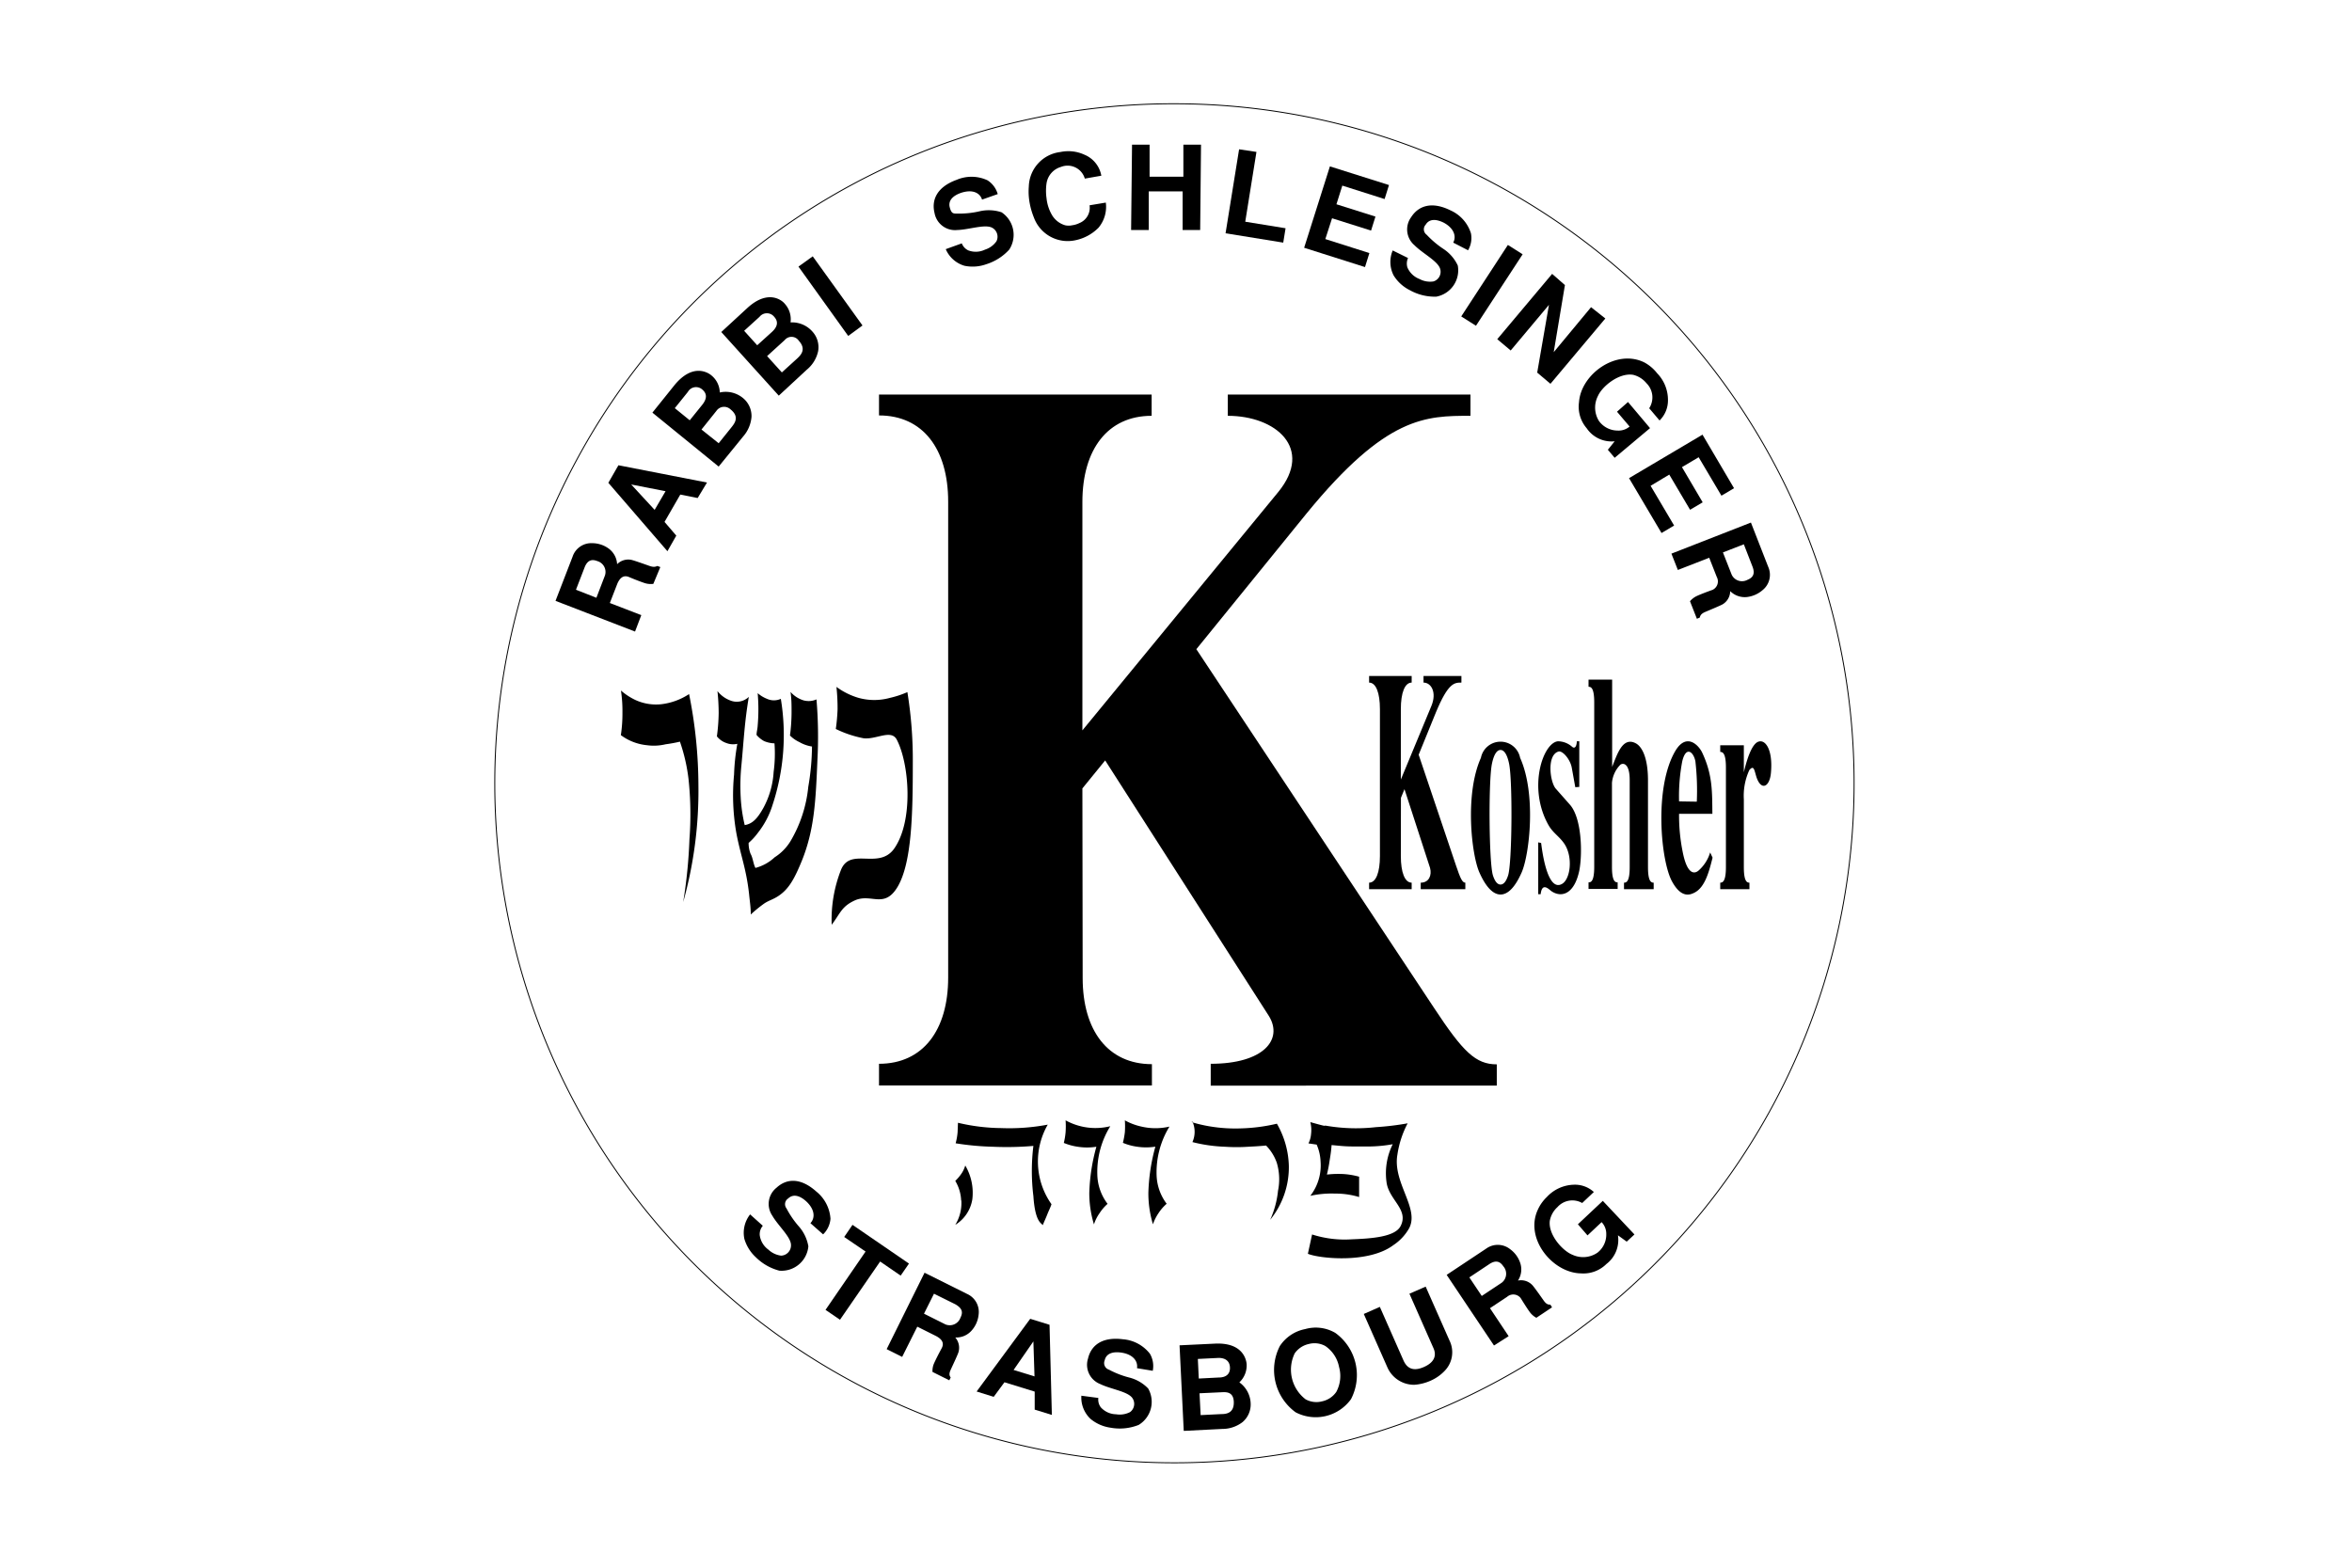 <?xml version="1.0" encoding="UTF-8"?> <svg xmlns="http://www.w3.org/2000/svg" id="Ebene_1" data-name="Ebene 1" viewBox="0 0 252 168"><defs><style>.cls-1,.cls-2{fill:none;}.cls-2{stroke:#000;stroke-width:0.1px;}</style></defs><path class="cls-1" d="M54.48,45.89A80.92,80.92,0,1,0,125.92,3,80.63,80.63,0,0,0,54.48,45.89"></path><path class="cls-2" d="M61.71,49.43a72.82,72.82,0,1,0,64.14-38.31A72.57,72.57,0,0,0,61.71,49.43"></path><path class="cls-1" d="M125.09,143c32.69.62,59.21-26.51,59.21-59.21a59.21,59.21,0,0,0-118.42,0C65.88,111.48,92.39,142.38,125.09,143Z"></path><path d="M59.52,64.39l1.83-4.74a2.11,2.11,0,0,1,2.12-1.44,3,3,0,0,1,1.75.58,2.22,2.22,0,0,1,.9,1.67A1.68,1.68,0,0,1,67.66,60c.37.09,1.51.5,1.94.65s.64.09.83,0l.32.12L70,62.57a2.17,2.17,0,0,1-.88-.07c-.43-.14-1.11-.4-1.72-.66s-1,.11-1.26.72l-.8,2.06,3.37,1.3-.67,1.76Zm4.38-.33.92-2.4A1.21,1.21,0,0,0,64,60.13c-.61-.24-1.07-.09-1.37.69l-.92,2.38Z"></path><path d="M75.75,51.71l-1,1.66L72.89,53,71.2,55.93l1.26,1.47-.95,1.67-6.33-7.33,1.08-1.88Zm-5.61,2.93,1.17-2-3.68-.72Z"></path><path d="M69.9,44.22l2.36-2.94c2-2.44,3.65-1.31,3.94-1.07a2.43,2.43,0,0,1,.92,1.85,2.91,2.91,0,0,1,2.49.6,2.49,2.49,0,0,1,.91,2,3.63,3.63,0,0,1-.9,2.12L77,50Zm4,.82,1.34-1.66c.5-.63.55-1.18,0-1.64A1,1,0,0,0,73.7,42l-1.4,1.74ZM77,47.5l1.38-1.72c.35-.44.87-1.12-.11-1.91a1,1,0,0,0-1.51.16l-1.6,2Z"></path><path d="M77.28,35.58,80.08,33c2.3-2.1,3.79-.73,4-.45a2.46,2.46,0,0,1,.62,2,2.92,2.92,0,0,1,2.36,1,2.48,2.48,0,0,1,.6,2.07,3.52,3.52,0,0,1-1.22,2l-3,2.78ZM81.13,37l1.58-1.43c.59-.54.72-1.09.24-1.62a1,1,0,0,0-1.57,0l-1.65,1.5Zm2.64,2.91,1.64-1.49c.41-.38,1-1,.18-1.9a.94.94,0,0,0-1.51-.08l-1.89,1.72Z"></path><path d="M92.41,34.88,90.88,36l-5.33-7.43,1.53-1.1Z"></path><path d="M105.22,21.39c-.22-.71-1-1.14-2.26-.72-.86.3-1.39.82-1.2,1.55s.41.66.86.67a9.75,9.75,0,0,0,2.35-.25,4.33,4.33,0,0,1,2.34.11,2.9,2.9,0,0,1,.82,4,5.57,5.57,0,0,1-2.47,1.57,4.32,4.32,0,0,1-2.33.16,3.15,3.15,0,0,1-2-1.78l1.72-.62a1.37,1.37,0,0,0,.69.75,2.27,2.27,0,0,0,1.8-.08,2.37,2.37,0,0,0,1.22-.89,1.09,1.09,0,0,0-.49-1.47c-.78-.38-2.48.23-3.72.26a2.23,2.23,0,0,1-2.42-1.82c-.35-1.42.27-2.8,2.37-3.56a4.05,4.05,0,0,1,3.3.05,2.6,2.6,0,0,1,1.1,1.48Z"></path><path d="M118.48,21.71a3.49,3.49,0,0,1-.78,2.69,4.85,4.85,0,0,1-2.5,1.35,3.86,3.86,0,0,1-4.43-2.45,7.83,7.83,0,0,1-.45-1.55,6.74,6.74,0,0,1-.09-1.77,3.83,3.83,0,0,1,3.39-3.69,4.11,4.11,0,0,1,2.55.28A3,3,0,0,1,118,18.83l-1.77.31a1.92,1.92,0,0,0-2.56-1.25,2.17,2.17,0,0,0-1.54,1.75,5.6,5.6,0,0,0,0,1.61,4.45,4.45,0,0,0,.61,1.84,2.43,2.43,0,0,0,1.38,1.05,1.77,1.77,0,0,0,.76,0,2.45,2.45,0,0,0,.76-.23,1.77,1.77,0,0,0,1.1-1.91Z"></path><path d="M121.29,15.5l1.88,0,0,3.44,3.62,0,0-3.44,1.89,0-.09,9.15-1.88,0,0-4.14-3.63,0,0,4.14-1.89,0Z"></path><path d="M134.62,16.28l-1.2,7.48,4.32.7L137.49,26l-6.18-1,1.45-9Z"></path><path d="M148.82,19.83l-.47,1.5-4.53-1.44-.63,2,4.18,1.32-.47,1.5-4.18-1.32L142,25.62l4.72,1.5-.47,1.5-6.52-2.07,2.76-8.72Z"></path><path d="M155.7,26c.36-.65.1-1.53-1-2.13-.82-.41-1.56-.44-1.95.21a.72.72,0,0,0,.11,1.08,10.1,10.1,0,0,0,1.8,1.52,4.31,4.31,0,0,1,1.53,1.77,2.87,2.87,0,0,1-2.3,3.34,5.47,5.47,0,0,1-2.85-.7,4.27,4.27,0,0,1-1.72-1.57,3.16,3.16,0,0,1-.1-2.68l1.64.81a1.45,1.45,0,0,0-.07,1,2.29,2.29,0,0,0,1.3,1.25,2.39,2.39,0,0,0,1.49.26,1.08,1.08,0,0,0,.72-1.36c-.26-.83-1.88-1.64-2.75-2.52a2.22,2.22,0,0,1-.36-3c.78-1.23,2.21-1.73,4.21-.74A4,4,0,0,1,157.6,25a2.57,2.57,0,0,1-.31,1.82Z"></path><path d="M158.14,34.91l-1.58-1,5-7.66,1.58,1Z"></path><path d="M167.67,30.55l-1.2,7.19,4-4.82L172,34.13l-5.88,7-1.42-1.2,1.26-7.26-4.1,4.89-1.44-1.21,5.88-7Z"></path><path d="M174.43,43.08l2.36,2.8L173,49.06l-.73-.86.73-.91a3.22,3.22,0,0,1-3-1.4,3.53,3.53,0,0,1-.82-2.79c.21-3,4-5.75,7-4.26A4.36,4.36,0,0,1,177.55,40a4.1,4.1,0,0,1,1.16,2.94,3,3,0,0,1-.9,2.12l-1.11-1.31a2.14,2.14,0,0,0-.29-2.68,2.68,2.68,0,0,0-1.42-.9c-1.49-.26-3.31,1.2-3.78,2.26a2.72,2.72,0,0,0,.09,2.66,2.47,2.47,0,0,0,2,1.05,1.82,1.82,0,0,0,1.3-.43l-1.35-1.59Z"></path><path d="M185.79,52.32l-1.35.8L182,49l-1.79,1.06,2.22,3.77-1.35.8-2.23-3.77-2,1.2,2.52,4.26-1.35.8-3.48-5.88,7.87-4.66Z"></path><path d="M187.6,56l1.85,4.74a2.1,2.1,0,0,1-.59,2.49,3.13,3.13,0,0,1-1.68.75,2.21,2.21,0,0,1-1.8-.63,1.67,1.67,0,0,1-.81,1.41c-.33.18-1.45.64-1.87.82s-.53.37-.58.6l-.31.13-.74-1.88a2.2,2.2,0,0,1,.71-.55c.41-.19,1.09-.45,1.71-.67a1,1,0,0,0,.45-1.38l-.81-2.06-3.36,1.31-.69-1.75Zm-3,3.2.94,2.39a1.22,1.22,0,0,0,1.68.55c.61-.24.85-.66.54-1.44l-.92-2.37Z"></path><path d="M86.83,131.08c.51-.54.5-1.45-.44-2.33-.68-.62-1.39-.84-1.94-.32a.73.73,0,0,0-.18,1.07,9.84,9.84,0,0,0,1.34,1.95,4.34,4.34,0,0,1,1,2.11,2.88,2.88,0,0,1-3.11,2.61A5.56,5.56,0,0,1,81,134.75a4.36,4.36,0,0,1-1.25-2,3.19,3.19,0,0,1,.62-2.61l1.36,1.22a1.4,1.4,0,0,0-.33,1,2.27,2.27,0,0,0,.92,1.55,2.43,2.43,0,0,0,1.37.65,1.1,1.1,0,0,0,1.06-1.13c0-.87-1.38-2.07-2-3.15a2.22,2.22,0,0,1,.45-3c1.08-1,2.58-1.09,4.25.4a4.08,4.08,0,0,1,1.53,2.93,2.63,2.63,0,0,1-.79,1.67Z"></path><path d="M97.39,135.41l-.89,1.29-2.2-1.51L90,141.43l-1.55-1.06,4.29-6.25-2.29-1.56.89-1.3Z"></path><path d="M99.06,136.39l4.55,2.27a2.12,2.12,0,0,1,1.24,2.24,3,3,0,0,1-.75,1.69,2.19,2.19,0,0,1-1.75.74,1.68,1.68,0,0,1,.34,1.59c-.12.36-.64,1.45-.83,1.87s-.15.62,0,.83l-.15.3-1.8-.9a2,2,0,0,1,.15-.88c.18-.41.51-1.06.83-1.65s0-1-.61-1.32l-2-1-1.62,3.24L95,144.58ZM99,140.78l2.3,1.15a1.22,1.22,0,0,0,1.61-.73c.29-.58.19-1-.56-1.43l-2.28-1.13Z"></path><path d="M112.7,151.63l-1.84-.57,0-1.93-3.24-1-1.15,1.56-1.83-.57,5.74-7.79,2.07.64Zm-4.1-4.82,2.24.69-.12-3.75Z"></path><path d="M121.82,146.62c.12-.73-.4-1.48-1.68-1.67-.91-.13-1.62.09-1.78.83a.74.74,0,0,0,.46,1,9.87,9.87,0,0,0,2.2.85,4.24,4.24,0,0,1,2,1.17A2.89,2.89,0,0,1,122,152.7,5.47,5.47,0,0,1,119,153a4.29,4.29,0,0,1-2.14-.93,3.14,3.14,0,0,1-1-2.5l1.82.24a1.37,1.37,0,0,0,.26,1,2.25,2.25,0,0,0,1.64.75,2.43,2.43,0,0,0,1.49-.23,1.09,1.09,0,0,0,.24-1.53c-.52-.7-2.31-.93-3.43-1.48a2.21,2.21,0,0,1-1.31-2.72c.33-1.43,1.51-2.36,3.73-2.08a4.06,4.06,0,0,1,2.91,1.56,2.62,2.62,0,0,1,.3,1.82Z"></path><path d="M126.38,144.17l3.77-.18c3.12-.16,3.4,1.85,3.42,2.23a2.49,2.49,0,0,1-.78,1.92,2.91,2.91,0,0,1,1.21,2.25,2.48,2.48,0,0,1-.86,2,3.54,3.54,0,0,1-2.18.74l-4.13.21Zm2.06,3.56,2.13-.11c.8,0,1.25-.38,1.21-1.1s-.56-1-1.21-1l-2.23.11Zm.2,3.92,2.2-.11c.56,0,1.41-.1,1.35-1.35-.05-1-.76-1-1.12-1l-2.55.12Z"></path><path d="M144.75,149.94a4.66,4.66,0,0,1-5.93,1.41,5.61,5.61,0,0,1-1.69-7.11,4.21,4.21,0,0,1,2.71-1.81,4.14,4.14,0,0,1,3.23.41,5.58,5.58,0,0,1,1.68,7.1Zm-1.58-.77a3.59,3.59,0,0,0,.3-2.68,3.51,3.51,0,0,0-1.48-2.25,2.39,2.39,0,0,0-1.77-.21,2.48,2.48,0,0,0-1.5,1,4,4,0,0,0,1.17,4.93,2.42,2.42,0,0,0,1.78.21A2.48,2.48,0,0,0,143.17,149.17Z"></path><path d="M152.75,137.88l2.55,5.77a2.85,2.85,0,0,1-.47,3.21,4.65,4.65,0,0,1-1.55,1.1,5.18,5.18,0,0,1-1.74.44,3.13,3.13,0,0,1-2.87-1.82l-2.55-5.77,1.72-.76,2.56,5.8c.25.51.77,1.26,2.17.64s1.25-1.52,1-2.05l-2.56-5.8Z"></path><path d="M155,136.62l4.23-2.81a2.12,2.12,0,0,1,2.56.05,3,3,0,0,1,1.09,1.48,2.18,2.18,0,0,1-.24,1.89,1.67,1.67,0,0,1,1.55.5c.25.28.94,1.27,1.21,1.65s.47.44.71.43l.18.29-1.68,1.12a2.12,2.12,0,0,1-.68-.58c-.27-.36-.67-1-1-1.53a1,1,0,0,0-1.45-.14l-1.84,1.22,2,3-1.57,1Zm3.76,2.26,2.14-1.42a1.21,1.21,0,0,0,.17-1.76c-.36-.54-.82-.69-1.52-.22l-2.12,1.41Z"></path><path d="M169.06,131.2l2.67-2.51,3.39,3.6-.83.77-.94-.68a3.24,3.24,0,0,1-1.24,3.08,3.49,3.49,0,0,1-2.73,1c-3-.05-6-3.66-4.65-6.74a4.35,4.35,0,0,1,1-1.44,4.08,4.08,0,0,1,2.88-1.32,3,3,0,0,1,2.16.78l-1.25,1.18a2.13,2.13,0,0,0-2.65.44,2.61,2.61,0,0,0-.82,1.47c-.18,1.5,1.38,3.24,2.46,3.65a2.71,2.71,0,0,0,2.65-.24,2.45,2.45,0,0,0,.94-2,1.8,1.8,0,0,0-.5-1.27l-1.51,1.42Z"></path><path d="M66.53,74a6.8,6.8,0,0,0,1.52,1,5.3,5.3,0,0,0,2.78.47,6.88,6.88,0,0,0,3-1.09,50,50,0,0,1,1,9.76,44.22,44.22,0,0,1-1.63,12.53,53.71,53.71,0,0,0,.67-6.74,35.5,35.5,0,0,0-.1-6.45,19,19,0,0,0-.92-4,15.29,15.29,0,0,1-1.53.28,5.42,5.42,0,0,1-2,.1,5.58,5.58,0,0,1-2.8-1.08,15.45,15.45,0,0,0,.17-2.41A14.56,14.56,0,0,0,66.53,74Z"></path><path d="M77,76.41a22.51,22.51,0,0,0-.13-2.35,3.17,3.17,0,0,0,1.36,1,1.86,1.86,0,0,0,2-.38c-.46,2.73-.54,4.67-.79,7.3a22,22,0,0,0-.08,3.44,16.6,16.6,0,0,0,.43,3c.82-.14,1.34-.66,2-1.84a9.21,9.21,0,0,0,1.1-3.86,14.82,14.82,0,0,0,.09-3.06,3.07,3.07,0,0,1-1.11-.24,2.84,2.84,0,0,1-.81-.66c0-.33.1-.61.12-1a20.23,20.23,0,0,0,0-3.48,3.41,3.41,0,0,0,1,.61,1.78,1.78,0,0,0,1.48,0,23.85,23.85,0,0,1-.88,11.35,9.2,9.2,0,0,1-1.57,3,6.8,6.8,0,0,1-1,1.09,3.1,3.1,0,0,0,.21,1.17c.25.43.29,1.09.52,1.51A4.79,4.79,0,0,0,83,91.87a5.34,5.34,0,0,0,1.68-1.7,14.12,14.12,0,0,0,1.92-5.84A26.64,26.64,0,0,0,87,80a3.83,3.83,0,0,1-1.36-.48,3.46,3.46,0,0,1-1-.7,19.63,19.63,0,0,0,.17-2.45c0-.85,0-1.42-.11-2.22a3.08,3.08,0,0,0,1.38.9,2.06,2.06,0,0,0,1.4-.1,47.16,47.16,0,0,1,.1,6.51c-.18,4.38-.33,7.44-1.65,10.74-.79,1.93-1.39,3.06-2.52,3.81-.57.38-1,.47-1.51.8A14.86,14.86,0,0,0,80.44,98c0-.8-.1-1.36-.18-2.17-.3-2.77-.94-4.23-1.38-6.64A23.36,23.36,0,0,1,78.65,83,22.39,22.39,0,0,1,79,79.71a2,2,0,0,1-1.19-.09,2.16,2.16,0,0,1-1-.71A20.3,20.3,0,0,0,77,76.41Z"></path><path d="M89.62,73.61A7.57,7.57,0,0,0,92,74.79a6.31,6.31,0,0,0,3.34,0,10.33,10.33,0,0,0,1.88-.62,45.25,45.25,0,0,1,.58,7.64c0,5.37-.1,10.64-1.63,13.23-1.42,2.36-2.77.71-4.51,1.42-1.5.66-1.61,1.41-2.55,2.64a14.57,14.57,0,0,1,1-5.89c1-2.45,4,0,5.66-2.22,2.15-3,1.65-9.18.31-11.73-.6-1.13-2.17,0-3.53-.14a11.85,11.85,0,0,1-3-1A19.73,19.73,0,0,0,89.74,76,22.54,22.54,0,0,0,89.62,73.61Z"></path><path d="M116,104.8c0,5.65,2.72,9.24,7.42,9.24v2.28H94.18V114c4.7,0,7.41-3.59,7.41-9.24v-51c0-5.65-2.71-9.24-7.41-9.24V42.28h29.21v2.28c-4.7,0-7.42,3.59-7.42,9.24V78.27l21-25.56c3.8-4.67-.27-8.15-5.42-8.15V42.28h26v2.28c-4.79,0-9,0-17.54,10.44L128.18,69.57l25.5,38.49c3.08,4.67,4.43,6,6.69,6v2.28H129.72V114c5.69,0,7.77-2.61,6.24-5.11l-17.55-27.4-2.44,3Z"></path><path d="M150.09,91.74c0,1.74.42,2.85,1.16,2.85v.7h-4.56v-.7c.74,0,1.16-1.11,1.16-2.85V76c0-1.75-.42-2.85-1.16-2.85v-.71h4.56v.71c-.74,0-1.16,1.1-1.16,2.85v7.54l3.27-7.88c.6-1.44,0-2.51-.84-2.51v-.71h4.06v.71c-.75,0-1.41,0-2.74,3.21L152,80.88l4,11.87c.48,1.44.69,1.84,1,1.84v.7h-4.78v-.7c.89,0,1.21-.8,1-1.58l-2.74-8.44-.38.93Z"></path><path d="M158.5,93.48c-.84-1.91-1.58-8.38.17-12.27a2.14,2.14,0,0,1,4.2,0c1.75,3.89,1,10.36.17,12.27-.68,1.55-1.45,2.38-2.27,2.38S159.17,95,158.5,93.48Zm3.09.31c.42-1.41.48-10.1.1-11.94-.23-1.11-.58-1.48-.92-1.48s-.69.37-.92,1.48c-.38,1.84-.32,10.53.1,11.94.23.73.52,1,.82,1S161.36,94.52,161.59,93.79Z"></path><path d="M168.78,84.36l-.38-2.11c-.17-.9-1-1.84-1.42-1.71-1.29.37-.91,3.32-.27,4l1.51,1.71c1.25,1.44,1.34,5.16,1,7-.52,2.55-1.89,3-3,2.25-.27-.2-1-1-1.15.33h-.26l0-5.56.31.07c.08.57.61,5.29,2.23,4.39.92-.51,1.2-2.88.27-4.29-.54-.81-1.2-1.14-1.7-2-2.27-4-.6-8.85,1-9a2.3,2.3,0,0,1,1.5.57c.18.17.48.23.53-.57h.26v4.89Z"></path><path d="M176.57,92.92c0,1.57.35,1.67.61,1.67v.7H174v-.7c.26,0,.61-.1.61-1.67V83.59c0-1.77-.68-1.87-1-1.64a3.16,3.16,0,0,0-.9,1.94v9c0,1.57.35,1.67.61,1.67v.7H170.2v-.7c.26,0,.61-.1.61-1.67V75.28c0-1.58-.35-1.68-.61-1.68v-.77h2.53v9.35c.52-1.27,1.09-3.25,2.5-2.54.62.3,1.34,1.4,1.34,4Z"></path><path d="M183.49,91.91c-.38,1.51-.81,3.18-1.94,3.75-.47.24-1.39.61-2.37-1.14-1.24-2.14-2-10.16.34-14.08,1.22-2,2.54-.5,2.87.24,1.13,2.41,1.05,4.25,1.08,6.53H179.9a19.57,19.57,0,0,0,.39,4.09c.5,2.55,1.31,2.32,1.69,2a4.17,4.17,0,0,0,1.25-1.95Zm-1.69-6a27.6,27.6,0,0,0-.15-4.32c-.19-1-1-1.71-1.41,0a20.09,20.09,0,0,0-.34,4.29Z"></path><path d="M186.84,92.92c0,1.57.35,1.67.6,1.67v.7h-3.13v-.7c.25,0,.61-.1.61-1.67V82.25c0-1.57-.36-1.67-.61-1.67v-.71h2.53v2.89c.21-.88.73-2.92,1.51-3.26s1.63.81,1.39,3.36c-.14,1.44-1,1.91-1.52.5-.26-.77-.27-1.44-.79-.84a6.59,6.59,0,0,0-.59,3.15Z"></path><path d="M140.39,120.25c2.25.63,1.13.28,1.83.41a18.87,18.87,0,0,0,5.2.13,29.49,29.49,0,0,0,3.4-.41,10.42,10.42,0,0,0-1.1,3.37c-.52,3,2.4,5.75,1.25,7.89a5.28,5.28,0,0,1-1.69,1.8c-2.67,2-8,1.42-9.15.92l.45-2.07a11.43,11.43,0,0,0,4.25.52c2.15-.08,4.63-.26,5.23-1.41.91-1.75-1.18-2.77-1.49-4.62a7,7,0,0,1,.65-4.16,14.9,14.9,0,0,1-2.4.24c-.73,0-1.15,0-1.85,0-.89,0-1.41-.07-2.3-.15a15,15,0,0,1-.19,1.52,15.76,15.76,0,0,1-.31,1.64,10.84,10.84,0,0,1,1.85-.05,8.23,8.23,0,0,1,1.6.28v2.18a8.68,8.68,0,0,0-2.59-.37,10.52,10.52,0,0,0-2.64.24,5.32,5.32,0,0,0,1.1-3.66,5,5,0,0,0-.42-1.83l-.88-.13a2.62,2.62,0,0,0,.28-1A3.44,3.44,0,0,0,140.39,120.25Z"></path><path d="M102.64,120.32a20.65,20.65,0,0,0,4.62.57,22.15,22.15,0,0,0,5-.37,7.93,7.93,0,0,0,.4,8.53c-.13.39-.29.68-.45,1.09s-.31.72-.49,1.16c-.08-.22-.81-.22-1-3.12a21.92,21.92,0,0,1,0-5.38,33,33,0,0,1-4.33.09,29.59,29.59,0,0,1-4-.37,6.63,6.63,0,0,0,.21-1.18Zm.34,8.32a4.42,4.42,0,0,0-.63-2.09,4.82,4.82,0,0,0,.57-.65,3.05,3.05,0,0,0,.5-1,5.76,5.76,0,0,1,.76,3.61,3.93,3.93,0,0,1-1.83,2.75A4.45,4.45,0,0,0,103,128.64Z"></path><path d="M114.17,121.34a9.11,9.11,0,0,0,0-1.28,6.62,6.62,0,0,0,4.79.63,9.3,9.3,0,0,0-1.39,5.16,5.36,5.36,0,0,0,1.1,3.16,4.75,4.75,0,0,0-.86,1,4.35,4.35,0,0,0-.6,1.2,11.44,11.44,0,0,1-.5-3.38,20.42,20.42,0,0,1,.76-4.94,6.44,6.44,0,0,1-2,0,6.2,6.2,0,0,1-1.49-.41A7.42,7.42,0,0,0,114.17,121.34Z"></path><path d="M120.52,121.34a9.11,9.11,0,0,0,0-1.28,6.47,6.47,0,0,0,1.78.67,6.61,6.61,0,0,0,3,0,9.36,9.36,0,0,0-1.38,5.16A5.36,5.36,0,0,0,125,129a4.81,4.81,0,0,0-.87,1,5,5,0,0,0-.6,1.2,11.43,11.43,0,0,1-.49-3.38,20.56,20.56,0,0,1,.75-4.94,6.44,6.44,0,0,1-2,0,6,6,0,0,1-1.48-.41A8.9,8.9,0,0,0,120.52,121.34Z"></path><path d="M127.67,120.25a15.16,15.16,0,0,0,1.91.45,16.61,16.61,0,0,0,3.47.22,18.9,18.9,0,0,0,3.76-.5,9.53,9.53,0,0,1,1.28,4.51,8.93,8.93,0,0,1-2,5.79,10,10,0,0,0,.84-3.11,6.17,6.17,0,0,0-.13-3,5,5,0,0,0-1.15-1.85c-.73.07-1.15.09-1.91.13a18.28,18.28,0,0,1-2.48,0,16.24,16.24,0,0,1-3.5-.5,2.69,2.69,0,0,0,0-2.2Z"></path></svg> 
